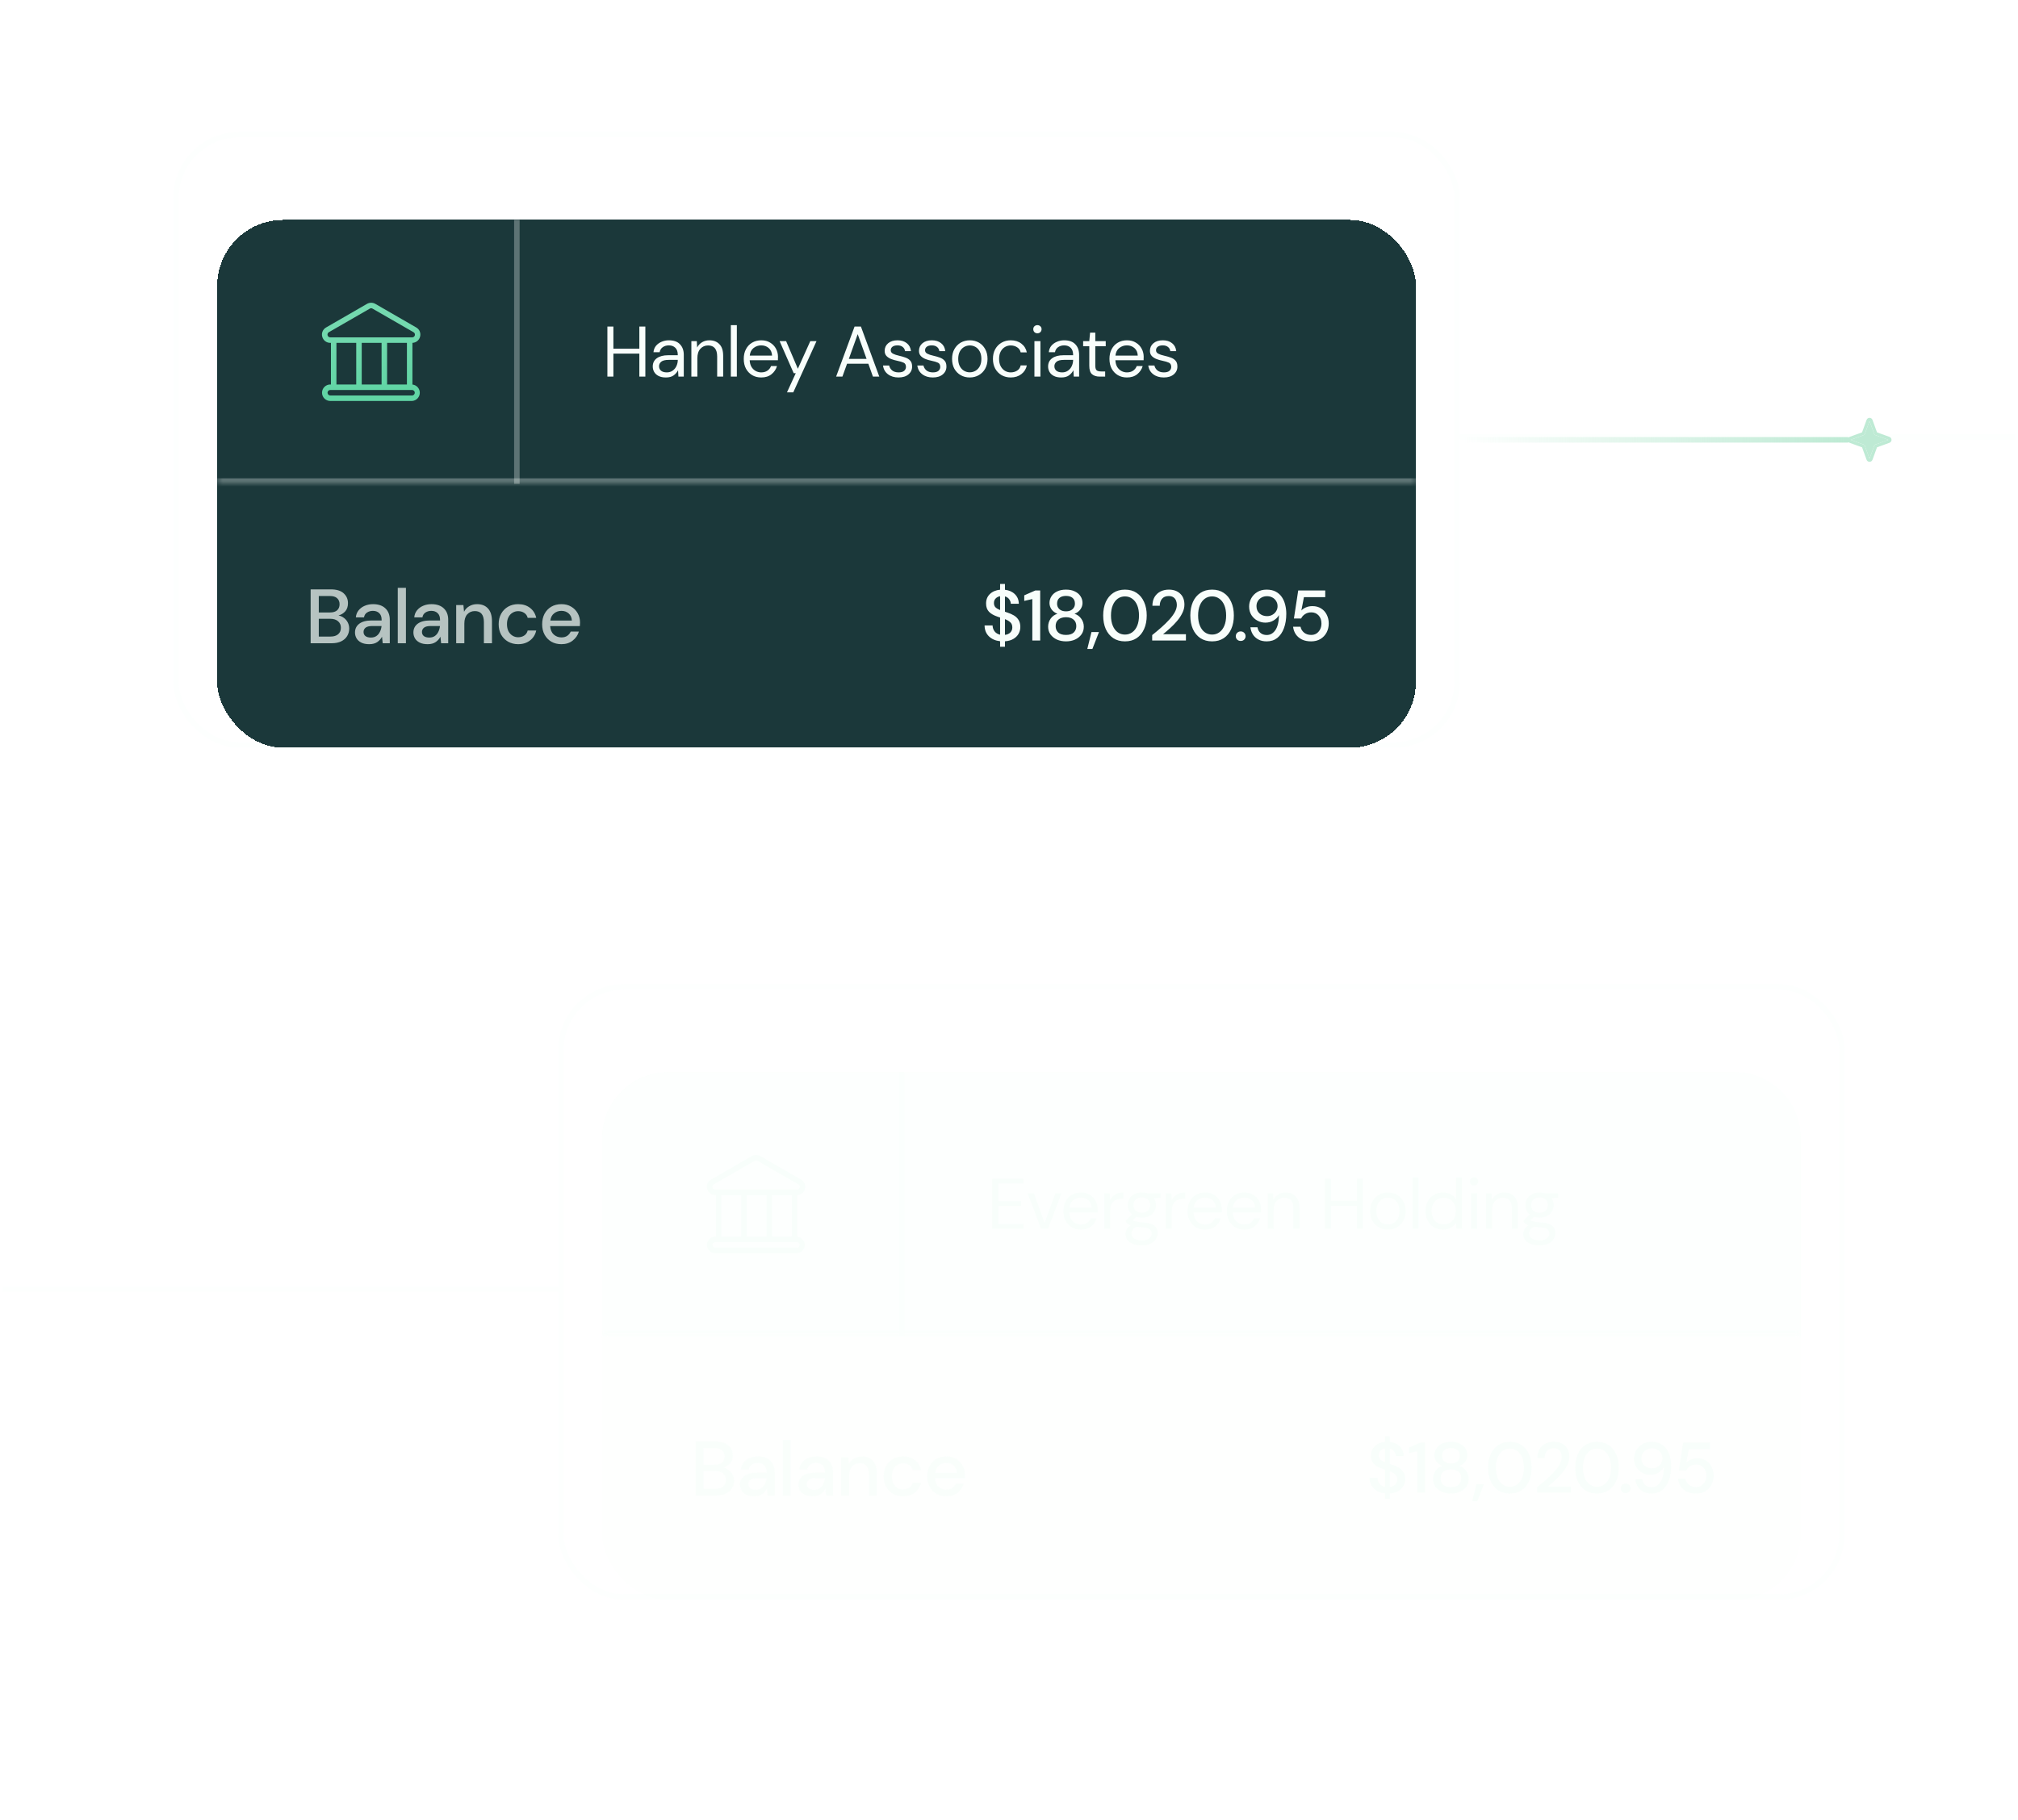 <svg width="367" height="331" viewBox="0 0 367 331" fill="none" xmlns="http://www.w3.org/2000/svg">
    <rect x="32" y="24.5" width="233" height="111" rx="11.5" stroke="#F8FEFB" stroke-opacity="0.3"/>
    <g filter="url(#filter0_bd_2028_62248)">
        <rect x="39.5" y="32" width="218" height="96" rx="12" fill="#1B383A" shape-rendering="crispEdges"/>
        <mask id="path-4-inside-1_2028_62248" fill="white">
            <path d="M39.5 32H257.5V80H39.5V32Z"/>
        </mask>
        <path d="M257.5 79H39.5V81H257.5V79Z" fill="#F8FEFB" fill-opacity="0.3" mask="url(#path-4-inside-1_2028_62248)"/>
        <path d="M75.005 61.943V54.361C75.327 54.35 75.636 54.235 75.886 54.033C76.137 53.831 76.315 53.553 76.395 53.242C76.484 52.923 76.463 52.585 76.336 52.28C76.209 51.975 75.983 51.722 75.695 51.562L68.245 47.261C68.017 47.134 67.761 47.066 67.5 47.066C67.239 47.066 66.983 47.134 66.755 47.261L59.305 51.562C59.017 51.722 58.791 51.975 58.664 52.28C58.537 52.585 58.516 52.923 58.605 53.242C58.687 53.563 58.875 53.848 59.138 54.051C59.4 54.254 59.723 54.363 60.055 54.361H60.185V61.931H60.065C59.667 61.931 59.286 62.09 59.004 62.371C58.723 62.652 58.565 63.034 58.565 63.431C58.565 63.829 58.723 64.211 59.004 64.492C59.286 64.773 59.667 64.931 60.065 64.931H74.935C75.311 64.909 75.665 64.747 75.926 64.476C76.187 64.205 76.337 63.846 76.346 63.469C76.355 63.093 76.222 62.727 75.974 62.444C75.725 62.161 75.379 61.982 75.005 61.943ZM60.055 53.361C59.945 53.36 59.838 53.323 59.751 53.255C59.664 53.187 59.602 53.093 59.573 52.986C59.545 52.88 59.552 52.767 59.594 52.665C59.636 52.563 59.71 52.477 59.805 52.422L67.255 48.133C67.329 48.087 67.413 48.064 67.5 48.064C67.586 48.064 67.671 48.087 67.745 48.133L75.2 52.422C75.299 52.475 75.377 52.56 75.422 52.663C75.466 52.766 75.475 52.882 75.446 52.99C75.417 53.099 75.353 53.195 75.263 53.262C75.172 53.329 75.062 53.364 74.95 53.361H60.055ZM74.005 54.361V61.931H70.4V54.361H74.005ZM69.395 54.361V61.931H65.785V54.361H69.395ZM64.785 54.361V61.931H61.185V54.361H64.785ZM74.935 63.931H60.065C59.932 63.931 59.805 63.879 59.711 63.785C59.618 63.691 59.565 63.564 59.565 63.431C59.565 63.299 59.618 63.172 59.711 63.078C59.805 62.984 59.932 62.931 60.065 62.931H74.935C75.068 62.931 75.195 62.984 75.288 63.078C75.382 63.172 75.435 63.299 75.435 63.431C75.435 63.564 75.382 63.691 75.288 63.785C75.195 63.879 75.068 63.931 74.935 63.931Z" fill="url(#paint0_linear_2028_62248)"/>
        <line x1="94" y1="32" x2="94" y2="80" stroke="#F8FEFB" stroke-opacity="0.3"/>
        <path d="M110.462 60.5V51.4H111.554V55.417H116.273V51.4H117.365V60.5H116.273V56.314H111.554V60.5H110.462ZM121.105 60.656C120.568 60.656 120.122 60.565 119.766 60.383C119.411 60.201 119.147 59.958 118.973 59.655C118.8 59.352 118.713 59.022 118.713 58.667C118.713 58.008 118.965 57.501 119.467 57.146C119.97 56.791 120.655 56.613 121.521 56.613H123.263V56.535C123.263 55.972 123.116 55.547 122.821 55.261C122.527 54.966 122.132 54.819 121.638 54.819C121.214 54.819 120.845 54.927 120.533 55.144C120.23 55.352 120.039 55.66 119.961 56.067H118.843C118.887 55.599 119.043 55.205 119.311 54.884C119.589 54.563 119.931 54.321 120.338 54.156C120.746 53.983 121.179 53.896 121.638 53.896C122.54 53.896 123.216 54.139 123.666 54.624C124.126 55.101 124.355 55.738 124.355 56.535V60.5H123.38L123.315 59.343C123.133 59.707 122.865 60.019 122.509 60.279C122.163 60.53 121.695 60.656 121.105 60.656ZM121.274 59.733C121.69 59.733 122.046 59.625 122.34 59.408C122.644 59.191 122.873 58.91 123.029 58.563C123.185 58.216 123.263 57.852 123.263 57.471V57.458H121.612C120.971 57.458 120.516 57.571 120.247 57.796C119.987 58.013 119.857 58.286 119.857 58.615C119.857 58.953 119.979 59.226 120.221 59.434C120.473 59.633 120.824 59.733 121.274 59.733ZM125.733 60.5V54.052H126.721L126.786 55.209C126.994 54.802 127.293 54.481 127.683 54.247C128.073 54.013 128.515 53.896 129.009 53.896C129.772 53.896 130.379 54.13 130.829 54.598C131.289 55.057 131.518 55.768 131.518 56.73V60.5H130.426V56.847C130.426 55.504 129.872 54.832 128.762 54.832C128.208 54.832 127.744 55.036 127.371 55.443C127.007 55.842 126.825 56.414 126.825 57.159V60.5H125.733ZM132.913 60.5V51.14H134.005V60.5H132.913ZM138.434 60.656C137.818 60.656 137.272 60.517 136.796 60.24C136.319 59.954 135.942 59.56 135.665 59.057C135.396 58.554 135.262 57.961 135.262 57.276C135.262 56.6 135.396 56.011 135.665 55.508C135.933 54.997 136.306 54.602 136.783 54.325C137.268 54.039 137.827 53.896 138.46 53.896C139.084 53.896 139.621 54.039 140.072 54.325C140.531 54.602 140.882 54.971 141.125 55.43C141.367 55.889 141.489 56.383 141.489 56.912C141.489 57.007 141.484 57.103 141.476 57.198C141.476 57.293 141.476 57.402 141.476 57.523H136.341C136.367 58.017 136.479 58.429 136.679 58.758C136.887 59.079 137.142 59.321 137.446 59.486C137.758 59.651 138.087 59.733 138.434 59.733C138.884 59.733 139.261 59.629 139.565 59.421C139.868 59.213 140.089 58.931 140.228 58.576H141.307C141.133 59.174 140.8 59.672 140.306 60.071C139.82 60.461 139.196 60.656 138.434 60.656ZM138.434 54.819C137.914 54.819 137.45 54.979 137.043 55.3C136.644 55.612 136.414 56.071 136.354 56.678H140.41C140.384 56.097 140.184 55.642 139.812 55.313C139.439 54.984 138.98 54.819 138.434 54.819ZM143.124 63.36L144.723 59.876H144.346L141.785 54.052H142.968L145.1 59.07L147.362 54.052H148.493L144.268 63.36H143.124ZM152.059 60.5L155.413 51.4H156.57L159.911 60.5H158.754L157.922 58.16H154.048L153.203 60.5H152.059ZM154.373 57.276H157.597L155.985 52.778L154.373 57.276ZM163.409 60.656C162.638 60.656 161.996 60.461 161.485 60.071C160.974 59.681 160.675 59.152 160.588 58.485H161.706C161.775 58.823 161.953 59.118 162.239 59.369C162.534 59.612 162.928 59.733 163.422 59.733C163.881 59.733 164.219 59.638 164.436 59.447C164.653 59.248 164.761 59.014 164.761 58.745C164.761 58.355 164.618 58.095 164.332 57.965C164.055 57.835 163.66 57.718 163.149 57.614C162.802 57.545 162.456 57.445 162.109 57.315C161.762 57.185 161.472 57.003 161.238 56.769C161.004 56.526 160.887 56.21 160.887 55.82C160.887 55.257 161.095 54.797 161.511 54.442C161.936 54.078 162.508 53.896 163.227 53.896C163.912 53.896 164.471 54.069 164.904 54.416C165.346 54.754 165.602 55.239 165.671 55.872H164.592C164.549 55.543 164.406 55.287 164.163 55.105C163.929 54.914 163.613 54.819 163.214 54.819C162.824 54.819 162.521 54.901 162.304 55.066C162.096 55.231 161.992 55.447 161.992 55.716C161.992 55.976 162.126 56.18 162.395 56.327C162.672 56.474 163.045 56.6 163.513 56.704C163.912 56.791 164.289 56.899 164.644 57.029C165.008 57.15 165.303 57.337 165.528 57.588C165.762 57.831 165.879 58.186 165.879 58.654C165.888 59.235 165.667 59.716 165.216 60.097C164.774 60.47 164.172 60.656 163.409 60.656ZM169.649 60.656C168.878 60.656 168.236 60.461 167.725 60.071C167.214 59.681 166.915 59.152 166.828 58.485H167.946C168.015 58.823 168.193 59.118 168.479 59.369C168.774 59.612 169.168 59.733 169.662 59.733C170.121 59.733 170.459 59.638 170.676 59.447C170.893 59.248 171.001 59.014 171.001 58.745C171.001 58.355 170.858 58.095 170.572 57.965C170.295 57.835 169.9 57.718 169.389 57.614C169.042 57.545 168.696 57.445 168.349 57.315C168.002 57.185 167.712 57.003 167.478 56.769C167.244 56.526 167.127 56.21 167.127 55.82C167.127 55.257 167.335 54.797 167.751 54.442C168.176 54.078 168.748 53.896 169.467 53.896C170.152 53.896 170.711 54.069 171.144 54.416C171.586 54.754 171.842 55.239 171.911 55.872H170.832C170.789 55.543 170.646 55.287 170.403 55.105C170.169 54.914 169.853 54.819 169.454 54.819C169.064 54.819 168.761 54.901 168.544 55.066C168.336 55.231 168.232 55.447 168.232 55.716C168.232 55.976 168.366 56.18 168.635 56.327C168.912 56.474 169.285 56.6 169.753 56.704C170.152 56.791 170.529 56.899 170.884 57.029C171.248 57.15 171.543 57.337 171.768 57.588C172.002 57.831 172.119 58.186 172.119 58.654C172.128 59.235 171.907 59.716 171.456 60.097C171.014 60.47 170.412 60.656 169.649 60.656ZM176.357 60.656C175.75 60.656 175.204 60.517 174.719 60.24C174.234 59.963 173.848 59.573 173.562 59.07C173.285 58.559 173.146 57.961 173.146 57.276C173.146 56.591 173.289 55.998 173.575 55.495C173.861 54.984 174.247 54.589 174.732 54.312C175.226 54.035 175.776 53.896 176.383 53.896C176.99 53.896 177.536 54.035 178.021 54.312C178.506 54.589 178.888 54.984 179.165 55.495C179.451 55.998 179.594 56.591 179.594 57.276C179.594 57.961 179.451 58.559 179.165 59.07C178.879 59.573 178.489 59.963 177.995 60.24C177.51 60.517 176.964 60.656 176.357 60.656ZM176.357 59.72C176.73 59.72 177.076 59.629 177.397 59.447C177.718 59.265 177.978 58.992 178.177 58.628C178.376 58.264 178.476 57.813 178.476 57.276C178.476 56.739 178.376 56.288 178.177 55.924C177.986 55.56 177.731 55.287 177.41 55.105C177.089 54.923 176.747 54.832 176.383 54.832C176.01 54.832 175.664 54.923 175.343 55.105C175.022 55.287 174.762 55.56 174.563 55.924C174.364 56.288 174.264 56.739 174.264 57.276C174.264 57.813 174.364 58.264 174.563 58.628C174.762 58.992 175.018 59.265 175.33 59.447C175.651 59.629 175.993 59.72 176.357 59.72ZM183.816 60.656C183.201 60.656 182.646 60.517 182.152 60.24C181.667 59.954 181.281 59.56 180.995 59.057C180.718 58.546 180.579 57.952 180.579 57.276C180.579 56.6 180.718 56.011 180.995 55.508C181.281 54.997 181.667 54.602 182.152 54.325C182.646 54.039 183.201 53.896 183.816 53.896C184.579 53.896 185.22 54.095 185.74 54.494C186.269 54.893 186.603 55.426 186.741 56.093H185.623C185.537 55.694 185.324 55.387 184.986 55.17C184.648 54.945 184.254 54.832 183.803 54.832C183.439 54.832 183.097 54.923 182.776 55.105C182.456 55.287 182.196 55.56 181.996 55.924C181.797 56.288 181.697 56.739 181.697 57.276C181.697 57.813 181.797 58.264 181.996 58.628C182.196 58.992 182.456 59.269 182.776 59.46C183.097 59.642 183.439 59.733 183.803 59.733C184.254 59.733 184.648 59.625 184.986 59.408C185.324 59.183 185.537 58.866 185.623 58.459H186.741C186.611 59.109 186.282 59.638 185.753 60.045C185.225 60.452 184.579 60.656 183.816 60.656ZM188.669 52.622C188.453 52.622 188.271 52.553 188.123 52.414C187.985 52.267 187.915 52.085 187.915 51.868C187.915 51.66 187.985 51.487 188.123 51.348C188.271 51.209 188.453 51.14 188.669 51.14C188.877 51.14 189.055 51.209 189.202 51.348C189.35 51.487 189.423 51.66 189.423 51.868C189.423 52.085 189.35 52.267 189.202 52.414C189.055 52.553 188.877 52.622 188.669 52.622ZM188.123 60.5V54.052H189.215V60.5H188.123ZM193.002 60.656C192.465 60.656 192.018 60.565 191.663 60.383C191.308 60.201 191.043 59.958 190.87 59.655C190.697 59.352 190.61 59.022 190.61 58.667C190.61 58.008 190.861 57.501 191.364 57.146C191.867 56.791 192.551 56.613 193.418 56.613H195.16V56.535C195.16 55.972 195.013 55.547 194.718 55.261C194.423 54.966 194.029 54.819 193.535 54.819C193.11 54.819 192.742 54.927 192.43 55.144C192.127 55.352 191.936 55.66 191.858 56.067H190.74C190.783 55.599 190.939 55.205 191.208 54.884C191.485 54.563 191.828 54.321 192.235 54.156C192.642 53.983 193.076 53.896 193.535 53.896C194.436 53.896 195.112 54.139 195.563 54.624C196.022 55.101 196.252 55.738 196.252 56.535V60.5H195.277L195.212 59.343C195.03 59.707 194.761 60.019 194.406 60.279C194.059 60.53 193.591 60.656 193.002 60.656ZM193.171 59.733C193.587 59.733 193.942 59.625 194.237 59.408C194.54 59.191 194.77 58.91 194.926 58.563C195.082 58.216 195.16 57.852 195.16 57.471V57.458H193.509C192.868 57.458 192.413 57.571 192.144 57.796C191.884 58.013 191.754 58.286 191.754 58.615C191.754 58.953 191.875 59.226 192.118 59.434C192.369 59.633 192.72 59.733 193.171 59.733ZM200 60.5C199.411 60.5 198.947 60.357 198.609 60.071C198.271 59.785 198.102 59.269 198.102 58.524V54.975H196.984V54.052H198.102L198.245 52.505H199.194V54.052H201.092V54.975H199.194V58.524C199.194 58.931 199.277 59.209 199.441 59.356C199.606 59.495 199.896 59.564 200.312 59.564H200.988V60.5H200ZM204.941 60.656C204.326 60.656 203.78 60.517 203.303 60.24C202.826 59.954 202.449 59.56 202.172 59.057C201.903 58.554 201.769 57.961 201.769 57.276C201.769 56.6 201.903 56.011 202.172 55.508C202.441 54.997 202.813 54.602 203.29 54.325C203.775 54.039 204.334 53.896 204.967 53.896C205.591 53.896 206.128 54.039 206.579 54.325C207.038 54.602 207.389 54.971 207.632 55.43C207.875 55.889 207.996 56.383 207.996 56.912C207.996 57.007 207.992 57.103 207.983 57.198C207.983 57.293 207.983 57.402 207.983 57.523H202.848C202.874 58.017 202.987 58.429 203.186 58.758C203.394 59.079 203.65 59.321 203.953 59.486C204.265 59.651 204.594 59.733 204.941 59.733C205.392 59.733 205.769 59.629 206.072 59.421C206.375 59.213 206.596 58.931 206.735 58.576H207.814C207.641 59.174 207.307 59.672 206.813 60.071C206.328 60.461 205.704 60.656 204.941 60.656ZM204.941 54.819C204.421 54.819 203.957 54.979 203.55 55.3C203.151 55.612 202.922 56.071 202.861 56.678H206.917C206.891 56.097 206.692 55.642 206.319 55.313C205.946 54.984 205.487 54.819 204.941 54.819ZM211.653 60.656C210.882 60.656 210.241 60.461 209.729 60.071C209.218 59.681 208.919 59.152 208.832 58.485H209.95C210.02 58.823 210.197 59.118 210.483 59.369C210.778 59.612 211.172 59.733 211.666 59.733C212.126 59.733 212.464 59.638 212.68 59.447C212.897 59.248 213.005 59.014 213.005 58.745C213.005 58.355 212.862 58.095 212.576 57.965C212.299 57.835 211.905 57.718 211.393 57.614C211.047 57.545 210.7 57.445 210.353 57.315C210.007 57.185 209.716 57.003 209.482 56.769C209.248 56.526 209.131 56.21 209.131 55.82C209.131 55.257 209.339 54.797 209.755 54.442C210.18 54.078 210.752 53.896 211.471 53.896C212.156 53.896 212.715 54.069 213.148 54.416C213.59 54.754 213.846 55.239 213.915 55.872H212.836C212.793 55.543 212.65 55.287 212.407 55.105C212.173 54.914 211.857 54.819 211.458 54.819C211.068 54.819 210.765 54.901 210.548 55.066C210.34 55.231 210.236 55.447 210.236 55.716C210.236 55.976 210.371 56.18 210.639 56.327C210.917 56.474 211.289 56.6 211.757 56.704C212.156 56.791 212.533 56.899 212.888 57.029C213.252 57.15 213.547 57.337 213.772 57.588C214.006 57.831 214.123 58.186 214.123 58.654C214.132 59.235 213.911 59.716 213.46 60.097C213.018 60.47 212.416 60.656 211.653 60.656Z" fill="#F8FEFB"/>
        <path opacity="0.7" d="M56.494 109V99.2H60.19C61.207 99.2 61.977 99.438 62.5 99.914C63.023 100.39 63.284 100.987 63.284 101.706C63.284 102.331 63.116 102.831 62.78 103.204C62.444 103.568 62.038 103.815 61.562 103.946C61.935 104.021 62.267 104.17 62.556 104.394C62.855 104.618 63.088 104.898 63.256 105.234C63.424 105.57 63.508 105.934 63.508 106.326C63.508 106.83 63.382 107.287 63.13 107.698C62.887 108.099 62.528 108.417 62.052 108.65C61.576 108.883 60.993 109 60.302 109H56.494ZM57.978 103.4H60.008C60.577 103.4 61.011 103.269 61.31 103.008C61.609 102.737 61.758 102.369 61.758 101.902C61.758 101.445 61.609 101.081 61.31 100.81C61.021 100.539 60.577 100.404 59.98 100.404H57.978V103.4ZM57.978 107.782H60.106C60.703 107.782 61.165 107.642 61.492 107.362C61.828 107.082 61.996 106.69 61.996 106.186C61.996 105.682 61.823 105.285 61.478 104.996C61.133 104.697 60.666 104.548 60.078 104.548H57.978V107.782ZM67.151 109.168C66.563 109.168 66.077 109.07 65.695 108.874C65.312 108.678 65.027 108.421 64.841 108.104C64.654 107.777 64.561 107.423 64.561 107.04C64.561 106.368 64.822 105.836 65.345 105.444C65.867 105.052 66.614 104.856 67.585 104.856H69.405V104.73C69.405 104.189 69.255 103.783 68.957 103.512C68.667 103.241 68.289 103.106 67.823 103.106C67.412 103.106 67.053 103.209 66.745 103.414C66.446 103.61 66.264 103.904 66.199 104.296H64.715C64.761 103.792 64.929 103.363 65.219 103.008C65.517 102.644 65.891 102.369 66.339 102.182C66.796 101.986 67.295 101.888 67.837 101.888C68.807 101.888 69.559 102.145 70.091 102.658C70.623 103.162 70.889 103.853 70.889 104.73V109H69.601L69.475 107.81C69.279 108.193 68.994 108.515 68.621 108.776C68.247 109.037 67.757 109.168 67.151 109.168ZM67.445 107.964C67.846 107.964 68.182 107.871 68.453 107.684C68.733 107.488 68.947 107.231 69.097 106.914C69.255 106.597 69.353 106.247 69.391 105.864H67.739C67.151 105.864 66.731 105.967 66.479 106.172C66.236 106.377 66.115 106.634 66.115 106.942C66.115 107.259 66.231 107.511 66.465 107.698C66.707 107.875 67.034 107.964 67.445 107.964ZM72.339 109V98.92H73.823V109H72.339ZM77.774 109.168C77.186 109.168 76.701 109.07 76.318 108.874C75.936 108.678 75.651 108.421 75.464 108.104C75.278 107.777 75.184 107.423 75.184 107.04C75.184 106.368 75.446 105.836 75.968 105.444C76.491 105.052 77.238 104.856 78.208 104.856H80.028V104.73C80.028 104.189 79.879 103.783 79.58 103.512C79.291 103.241 78.913 103.106 78.446 103.106C78.036 103.106 77.676 103.209 77.368 103.414C77.07 103.61 76.888 103.904 76.822 104.296H75.338C75.385 103.792 75.553 103.363 75.842 103.008C76.141 102.644 76.514 102.369 76.962 102.182C77.42 101.986 77.919 101.888 78.46 101.888C79.431 101.888 80.182 102.145 80.714 102.658C81.246 103.162 81.512 103.853 81.512 104.73V109H80.224L80.098 107.81C79.902 108.193 79.618 108.515 79.244 108.776C78.871 109.037 78.381 109.168 77.774 109.168ZM78.068 107.964C78.47 107.964 78.806 107.871 79.076 107.684C79.356 107.488 79.571 107.231 79.72 106.914C79.879 106.597 79.977 106.247 80.014 105.864H78.362C77.774 105.864 77.354 105.967 77.102 106.172C76.86 106.377 76.738 106.634 76.738 106.942C76.738 107.259 76.855 107.511 77.088 107.698C77.331 107.875 77.658 107.964 78.068 107.964ZM82.963 109V102.056H84.278L84.391 103.274C84.605 102.845 84.918 102.509 85.329 102.266C85.749 102.014 86.229 101.888 86.77 101.888C87.611 101.888 88.269 102.149 88.745 102.672C89.23 103.195 89.472 103.974 89.472 105.01V109H88.002V105.164C88.002 103.82 87.452 103.148 86.35 103.148C85.8 103.148 85.343 103.344 84.978 103.736C84.624 104.128 84.447 104.688 84.447 105.416V109H82.963ZM94.23 109.168C93.549 109.168 92.938 109.014 92.396 108.706C91.864 108.398 91.444 107.973 91.136 107.432C90.838 106.881 90.688 106.247 90.688 105.528C90.688 104.809 90.838 104.179 91.136 103.638C91.444 103.087 91.864 102.658 92.396 102.35C92.938 102.042 93.549 101.888 94.23 101.888C95.089 101.888 95.808 102.112 96.386 102.56C96.974 103.008 97.352 103.615 97.52 104.38H95.966C95.873 103.997 95.668 103.699 95.35 103.484C95.033 103.269 94.66 103.162 94.23 103.162C93.866 103.162 93.53 103.255 93.222 103.442C92.914 103.619 92.667 103.885 92.48 104.24C92.294 104.585 92.2 105.015 92.2 105.528C92.2 106.041 92.294 106.475 92.48 106.83C92.667 107.175 92.914 107.441 93.222 107.628C93.53 107.815 93.866 107.908 94.23 107.908C94.66 107.908 95.033 107.801 95.35 107.586C95.668 107.371 95.873 107.068 95.966 106.676H97.52C97.362 107.423 96.988 108.025 96.4 108.482C95.812 108.939 95.089 109.168 94.23 109.168ZM102.098 109.168C101.416 109.168 100.81 109.019 100.278 108.72C99.755 108.412 99.344 107.987 99.046 107.446C98.747 106.905 98.598 106.275 98.598 105.556C98.598 104.828 98.743 104.189 99.032 103.638C99.331 103.087 99.741 102.658 100.264 102.35C100.796 102.042 101.412 101.888 102.112 101.888C102.793 101.888 103.386 102.042 103.89 102.35C104.394 102.649 104.786 103.05 105.066 103.554C105.346 104.058 105.486 104.613 105.486 105.22C105.486 105.313 105.481 105.416 105.472 105.528C105.472 105.631 105.467 105.747 105.458 105.878H100.054C100.1 106.55 100.32 107.063 100.712 107.418C101.113 107.763 101.575 107.936 102.098 107.936C102.518 107.936 102.868 107.843 103.148 107.656C103.437 107.46 103.652 107.199 103.792 106.872H105.276C105.089 107.525 104.716 108.071 104.156 108.51C103.605 108.949 102.919 109.168 102.098 109.168ZM102.098 103.106C101.603 103.106 101.164 103.255 100.782 103.554C100.399 103.843 100.166 104.282 100.082 104.87H104.002C103.974 104.329 103.782 103.899 103.428 103.582C103.073 103.265 102.63 103.106 102.098 103.106Z" fill="#F8FEFB"/>
        <path d="M181.88 109.631V108.63C181.031 108.535 180.35 108.236 179.839 107.733C179.328 107.23 179.068 106.572 179.059 105.757H180.515C180.524 106.164 180.645 106.524 180.879 106.836C181.113 107.139 181.447 107.343 181.88 107.447V104.314C181.811 104.297 181.737 104.275 181.659 104.249C181.59 104.223 181.516 104.197 181.438 104.171C180.736 103.937 180.207 103.634 179.852 103.261C179.505 102.888 179.332 102.399 179.332 101.792C179.323 101.081 179.553 100.501 180.021 100.05C180.489 99.599 181.109 99.335 181.88 99.257V98.217H182.764V99.27C183.518 99.357 184.125 99.63 184.584 100.089C185.043 100.548 185.277 101.125 185.286 101.818H183.83C183.821 101.532 183.726 101.263 183.544 101.012C183.371 100.752 183.111 100.574 182.764 100.479V103.261C182.833 103.287 182.903 103.313 182.972 103.339C183.041 103.356 183.111 103.378 183.18 103.404C183.631 103.551 184.034 103.729 184.389 103.937C184.744 104.145 185.026 104.418 185.234 104.756C185.451 105.094 185.559 105.523 185.559 106.043C185.559 106.476 185.455 106.884 185.247 107.265C185.039 107.638 184.727 107.95 184.311 108.201C183.895 108.452 183.379 108.6 182.764 108.643V109.631H181.88ZM180.762 101.675C180.762 102.022 180.862 102.29 181.061 102.481C181.26 102.663 181.533 102.823 181.88 102.962V100.44C181.551 100.501 181.282 100.639 181.074 100.856C180.866 101.064 180.762 101.337 180.762 101.675ZM184.103 106.134C184.103 105.709 183.977 105.389 183.726 105.172C183.475 104.947 183.154 104.76 182.764 104.613V107.473C183.189 107.421 183.518 107.274 183.752 107.031C183.986 106.788 184.103 106.489 184.103 106.134ZM187.742 108.5V100.96L186.273 101.298V100.284L188.288 99.4H189.172V108.5H187.742ZM193.867 108.656C193.261 108.656 192.71 108.548 192.216 108.331C191.731 108.106 191.341 107.794 191.046 107.395C190.76 106.996 190.617 106.528 190.617 105.991C190.617 105.445 190.769 104.955 191.072 104.522C191.384 104.089 191.796 103.794 192.307 103.638C191.848 103.456 191.493 103.192 191.241 102.845C190.99 102.49 190.864 102.1 190.864 101.675C190.864 101.233 190.981 100.83 191.215 100.466C191.449 100.093 191.787 99.799 192.229 99.582C192.68 99.357 193.226 99.244 193.867 99.244C194.509 99.244 195.05 99.357 195.492 99.582C195.943 99.799 196.285 100.093 196.519 100.466C196.753 100.83 196.87 101.233 196.87 101.675C196.87 102.091 196.74 102.481 196.48 102.845C196.229 103.2 195.874 103.465 195.414 103.638C195.926 103.803 196.333 104.102 196.636 104.535C196.948 104.96 197.104 105.445 197.104 105.991C197.104 106.528 196.961 106.996 196.675 107.395C196.389 107.794 195.999 108.106 195.505 108.331C195.02 108.548 194.474 108.656 193.867 108.656ZM193.867 103.196C194.37 103.196 194.764 103.066 195.05 102.806C195.345 102.546 195.492 102.212 195.492 101.805C195.492 101.346 195.349 100.995 195.063 100.752C194.777 100.509 194.379 100.388 193.867 100.388C193.356 100.388 192.957 100.509 192.671 100.752C192.385 100.995 192.242 101.346 192.242 101.805C192.242 102.212 192.385 102.546 192.671 102.806C192.957 103.066 193.356 103.196 193.867 103.196ZM193.867 107.486C194.491 107.486 194.959 107.339 195.271 107.044C195.583 106.741 195.739 106.355 195.739 105.887C195.739 105.367 195.57 104.968 195.232 104.691C194.903 104.405 194.448 104.262 193.867 104.262C193.287 104.262 192.827 104.405 192.489 104.691C192.151 104.968 191.982 105.367 191.982 105.887C191.982 106.355 192.138 106.741 192.45 107.044C192.771 107.339 193.243 107.486 193.867 107.486ZM197.743 110.034L198.497 106.966H199.862L198.666 110.034H197.743ZM204.595 108.656C203.772 108.656 203.061 108.461 202.463 108.071C201.874 107.672 201.419 107.122 201.098 106.42C200.786 105.709 200.63 104.886 200.63 103.95C200.63 103.014 200.786 102.195 201.098 101.493C201.419 100.782 201.874 100.232 202.463 99.842C203.061 99.443 203.772 99.244 204.595 99.244C205.419 99.244 206.125 99.443 206.714 99.842C207.304 100.232 207.754 100.782 208.066 101.493C208.387 102.195 208.547 103.014 208.547 103.95C208.547 104.886 208.387 105.709 208.066 106.42C207.754 107.122 207.304 107.672 206.714 108.071C206.125 108.461 205.419 108.656 204.595 108.656ZM204.595 107.421C205.089 107.421 205.527 107.282 205.908 107.005C206.298 106.728 206.602 106.329 206.818 105.809C207.035 105.289 207.143 104.669 207.143 103.95C207.143 103.231 207.035 102.611 206.818 102.091C206.602 101.571 206.298 101.172 205.908 100.895C205.527 100.618 205.089 100.479 204.595 100.479C204.093 100.479 203.651 100.618 203.269 100.895C202.888 101.172 202.589 101.571 202.372 102.091C202.156 102.611 202.047 103.231 202.047 103.95C202.047 104.669 202.156 105.289 202.372 105.809C202.589 106.329 202.888 106.728 203.269 107.005C203.651 107.282 204.093 107.421 204.595 107.421ZM209.54 108.5V107.512C210.129 107.044 210.692 106.572 211.23 106.095C211.767 105.618 212.244 105.15 212.66 104.691C213.084 104.223 213.418 103.768 213.661 103.326C213.903 102.875 214.025 102.442 214.025 102.026C214.025 101.749 213.977 101.489 213.882 101.246C213.786 100.995 213.63 100.795 213.414 100.648C213.197 100.492 212.907 100.414 212.543 100.414C211.997 100.414 211.585 100.587 211.308 100.934C211.039 101.281 210.909 101.697 210.918 102.182H209.579C209.587 101.541 209.722 101.003 209.982 100.57C210.25 100.137 210.606 99.807 211.048 99.582C211.498 99.357 212.005 99.244 212.569 99.244C213.427 99.244 214.111 99.487 214.623 99.972C215.143 100.449 215.403 101.116 215.403 101.974C215.403 102.485 215.277 102.992 215.026 103.495C214.783 103.998 214.462 104.483 214.064 104.951C213.674 105.41 213.253 105.844 212.803 106.251C212.352 106.658 211.923 107.027 211.516 107.356H215.676V108.5H209.54ZM220.44 108.656C219.616 108.656 218.906 108.461 218.308 108.071C217.718 107.672 217.263 107.122 216.943 106.42C216.631 105.709 216.475 104.886 216.475 103.95C216.475 103.014 216.631 102.195 216.943 101.493C217.263 100.782 217.718 100.232 218.308 99.842C218.906 99.443 219.616 99.244 220.44 99.244C221.263 99.244 221.969 99.443 222.559 99.842C223.148 100.232 223.599 100.782 223.911 101.493C224.231 102.195 224.392 103.014 224.392 103.95C224.392 104.886 224.231 105.709 223.911 106.42C223.599 107.122 223.148 107.672 222.559 108.071C221.969 108.461 221.263 108.656 220.44 108.656ZM220.44 107.421C220.934 107.421 221.371 107.282 221.753 107.005C222.143 106.728 222.446 106.329 222.663 105.809C222.879 105.289 222.988 104.669 222.988 103.95C222.988 103.231 222.879 102.611 222.663 102.091C222.446 101.571 222.143 101.172 221.753 100.895C221.371 100.618 220.934 100.479 220.44 100.479C219.937 100.479 219.495 100.618 219.114 100.895C218.732 101.172 218.433 101.571 218.217 102.091C218 102.611 217.892 103.231 217.892 103.95C217.892 104.669 218 105.289 218.217 105.809C218.433 106.329 218.732 106.728 219.114 107.005C219.495 107.282 219.937 107.421 220.44 107.421ZM225.641 108.578C225.381 108.578 225.164 108.496 224.991 108.331C224.826 108.158 224.744 107.954 224.744 107.72C224.744 107.477 224.826 107.274 224.991 107.109C225.164 106.936 225.381 106.849 225.641 106.849C225.901 106.849 226.113 106.936 226.278 107.109C226.443 107.274 226.525 107.477 226.525 107.72C226.525 107.954 226.443 108.158 226.278 108.331C226.113 108.496 225.901 108.578 225.641 108.578ZM230.367 108.656C229.769 108.656 229.257 108.539 228.833 108.305C228.408 108.071 228.074 107.759 227.832 107.369C227.598 106.979 227.455 106.554 227.403 106.095H228.69C228.768 106.546 228.954 106.892 229.249 107.135C229.543 107.378 229.92 107.499 230.38 107.499C231.012 107.499 231.532 107.204 231.94 106.615C232.356 106.017 232.577 105.103 232.603 103.872C232.395 104.253 232.07 104.578 231.628 104.847C231.194 105.116 230.692 105.25 230.12 105.25C229.608 105.25 229.127 105.129 228.677 104.886C228.226 104.643 227.862 104.305 227.585 103.872C227.307 103.43 227.169 102.91 227.169 102.312C227.169 101.783 227.299 101.285 227.559 100.817C227.819 100.349 228.183 99.972 228.651 99.686C229.127 99.391 229.691 99.244 230.341 99.244C231.008 99.244 231.571 99.37 232.031 99.621C232.49 99.872 232.858 100.206 233.136 100.622C233.413 101.038 233.612 101.506 233.734 102.026C233.864 102.546 233.929 103.079 233.929 103.625C233.929 104.63 233.786 105.51 233.5 106.264C233.222 107.018 232.819 107.607 232.291 108.032C231.762 108.448 231.121 108.656 230.367 108.656ZM230.432 104.067C230.796 104.067 231.121 103.985 231.407 103.82C231.693 103.655 231.918 103.439 232.083 103.17C232.256 102.893 232.343 102.589 232.343 102.26C232.343 101.905 232.256 101.593 232.083 101.324C231.918 101.047 231.688 100.83 231.394 100.674C231.108 100.518 230.783 100.44 230.419 100.44C230.055 100.44 229.73 100.518 229.444 100.674C229.158 100.83 228.928 101.047 228.755 101.324C228.59 101.593 228.508 101.9 228.508 102.247C228.508 102.802 228.69 103.244 229.054 103.573C229.418 103.902 229.877 104.067 230.432 104.067ZM238.438 108.656C237.796 108.656 237.242 108.543 236.774 108.318C236.306 108.084 235.933 107.768 235.656 107.369C235.387 106.962 235.222 106.502 235.162 105.991H236.514C236.6 106.424 236.817 106.784 237.164 107.07C237.51 107.347 237.939 107.486 238.451 107.486C238.832 107.486 239.161 107.395 239.439 107.213C239.716 107.022 239.933 106.771 240.089 106.459C240.245 106.147 240.323 105.796 240.323 105.406C240.323 104.791 240.149 104.301 239.803 103.937C239.456 103.564 239.018 103.378 238.49 103.378C238.039 103.378 237.653 103.486 237.333 103.703C237.012 103.911 236.778 104.175 236.631 104.496H235.318L236.098 99.4H241.012V100.609H237.138L236.67 103.04C236.869 102.815 237.142 102.628 237.489 102.481C237.844 102.325 238.243 102.247 238.685 102.247C239.3 102.247 239.829 102.39 240.271 102.676C240.713 102.953 241.051 103.33 241.285 103.807C241.527 104.284 241.649 104.812 241.649 105.393C241.649 106 241.519 106.55 241.259 107.044C240.999 107.538 240.626 107.932 240.141 108.227C239.664 108.513 239.096 108.656 238.438 108.656Z" fill="#F8FEFB"/>
    </g>
    <rect x="102" y="179.5" width="233" height="111" rx="11.5" stroke="#F8FEFB" stroke-opacity="0.3"/>
    <g filter="url(#filter1_bd_2028_62248)">
        <rect x="109.5" y="187" width="218" height="96" rx="12" fill="#F8FEFB" fill-opacity="0.15" shape-rendering="crispEdges"/>
        <mask id="path-14-inside-2_2028_62248" fill="white">
            <path d="M109.5 199C109.5 192.373 114.873 187 121.5 187H315.5C322.127 187 327.5 192.373 327.5 199V235H109.5V199Z"/>
        </mask>
        <path d="M109.5 199C109.5 192.373 114.873 187 121.5 187H315.5C322.127 187 327.5 192.373 327.5 199V235H109.5V199Z" fill="#F8FEFB" fill-opacity="0.2"/>
        <path d="M109.5 187H327.5H109.5ZM327.5 236H109.5V234H327.5V236ZM109.5 235V187V235ZM327.5 187V235V187Z" fill="#F8FEFB" fill-opacity="0.3" mask="url(#path-14-inside-2_2028_62248)"/>
        <path d="M145.005 216.943V209.362C145.327 209.35 145.636 209.235 145.886 209.033C146.137 208.831 146.315 208.553 146.395 208.241C146.484 207.924 146.463 207.585 146.336 207.28C146.209 206.975 145.983 206.722 145.695 206.562L138.245 202.262C138.018 202.134 137.761 202.066 137.5 202.066C137.239 202.066 136.982 202.134 136.755 202.262L129.305 206.562C129.017 206.722 128.791 206.975 128.664 207.28C128.537 207.585 128.516 207.924 128.605 208.241C128.687 208.563 128.875 208.848 129.138 209.051C129.4 209.254 129.723 209.363 130.055 209.362H130.185V216.931H130.065C129.667 216.931 129.286 217.09 129.004 217.371C128.723 217.652 128.565 218.034 128.565 218.431C128.565 218.829 128.723 219.211 129.004 219.492C129.286 219.773 129.667 219.931 130.065 219.931H144.935C145.311 219.909 145.665 219.747 145.926 219.476C146.187 219.205 146.337 218.846 146.346 218.469C146.355 218.093 146.222 217.727 145.973 217.444C145.725 217.161 145.379 216.982 145.005 216.943ZM130.055 208.362C129.945 208.36 129.838 208.323 129.751 208.255C129.664 208.187 129.602 208.093 129.573 207.986C129.545 207.88 129.552 207.767 129.594 207.665C129.636 207.563 129.71 207.477 129.805 207.422L137.255 203.133C137.329 203.087 137.414 203.064 137.5 203.064C137.586 203.064 137.671 203.087 137.745 203.133L145.2 207.422C145.299 207.475 145.377 207.56 145.422 207.663C145.466 207.766 145.475 207.882 145.446 207.99C145.417 208.099 145.352 208.195 145.262 208.262C145.172 208.329 145.062 208.364 144.95 208.362H130.055ZM144.005 209.362V216.931H140.4V209.362H144.005ZM139.395 209.362V216.931H135.785V209.362H139.395ZM134.785 209.362V216.931H131.185V209.362H134.785ZM144.935 218.931H130.065C129.932 218.931 129.805 218.879 129.711 218.785C129.618 218.691 129.565 218.564 129.565 218.431C129.565 218.299 129.618 218.172 129.711 218.078C129.805 217.984 129.932 217.931 130.065 217.931H144.935C145.068 217.931 145.195 217.984 145.289 218.078C145.382 218.172 145.435 218.299 145.435 218.431C145.435 218.564 145.382 218.691 145.289 218.785C145.195 218.879 145.068 218.931 144.935 218.931Z" fill="#F8FEFB"/>
        <line x1="164" y1="187" x2="164" y2="235" stroke="#F8FEFB" stroke-opacity="0.3"/>
        <path d="M180.462 215.5V206.4H186.091V207.297H181.554V210.469H185.701V211.353H181.554V214.603H186.091V215.5H180.462ZM189.334 215.5L186.89 209.052H188.034L189.971 214.447L191.921 209.052H193.039L190.595 215.5H189.334ZM196.563 215.656C195.948 215.656 195.402 215.517 194.925 215.24C194.448 214.954 194.071 214.56 193.794 214.057C193.525 213.554 193.391 212.961 193.391 212.276C193.391 211.6 193.525 211.011 193.794 210.508C194.063 209.997 194.435 209.602 194.912 209.325C195.397 209.039 195.956 208.896 196.589 208.896C197.213 208.896 197.75 209.039 198.201 209.325C198.66 209.602 199.011 209.971 199.254 210.43C199.497 210.889 199.618 211.383 199.618 211.912C199.618 212.007 199.614 212.103 199.605 212.198C199.605 212.293 199.605 212.402 199.605 212.523H194.47C194.496 213.017 194.609 213.429 194.808 213.758C195.016 214.079 195.272 214.321 195.575 214.486C195.887 214.651 196.216 214.733 196.563 214.733C197.014 214.733 197.391 214.629 197.694 214.421C197.997 214.213 198.218 213.931 198.357 213.576H199.436C199.263 214.174 198.929 214.672 198.435 215.071C197.95 215.461 197.326 215.656 196.563 215.656ZM196.563 209.819C196.043 209.819 195.579 209.979 195.172 210.3C194.773 210.612 194.544 211.071 194.483 211.678H198.539C198.513 211.097 198.314 210.642 197.941 210.313C197.568 209.984 197.109 209.819 196.563 209.819ZM200.805 215.5V209.052H201.793L201.884 210.287C202.084 209.862 202.387 209.524 202.794 209.273C203.202 209.022 203.704 208.896 204.302 208.896V210.04H204.003C203.622 210.04 203.271 210.109 202.95 210.248C202.63 210.378 202.374 210.603 202.183 210.924C201.993 211.245 201.897 211.687 201.897 212.25V215.5H200.805ZM207.664 213.472C207.3 213.472 206.966 213.424 206.663 213.329L206.013 213.94C206.108 214.009 206.225 214.07 206.364 214.122C206.511 214.165 206.719 214.209 206.988 214.252C207.256 214.287 207.633 214.326 208.119 214.369C208.985 214.43 209.605 214.629 209.978 214.967C210.35 215.305 210.537 215.747 210.537 216.293C210.537 216.666 210.433 217.021 210.225 217.359C210.025 217.697 209.713 217.974 209.289 218.191C208.873 218.408 208.335 218.516 207.677 218.516C207.096 218.516 206.58 218.438 206.13 218.282C205.679 218.135 205.328 217.905 205.077 217.593C204.825 217.29 204.7 216.904 204.7 216.436C204.7 216.193 204.765 215.929 204.895 215.643C205.025 215.366 205.267 215.101 205.623 214.85C205.432 214.772 205.267 214.69 205.129 214.603C204.999 214.508 204.877 214.404 204.765 214.291V213.992L205.87 212.9C205.358 212.467 205.103 211.895 205.103 211.184C205.103 210.759 205.202 210.374 205.402 210.027C205.601 209.68 205.891 209.407 206.273 209.208C206.654 209 207.118 208.896 207.664 208.896C208.036 208.896 208.374 208.948 208.678 209.052H211.057V209.871L209.848 209.923C210.099 210.287 210.225 210.707 210.225 211.184C210.225 211.609 210.121 211.994 209.913 212.341C209.713 212.688 209.423 212.965 209.042 213.173C208.669 213.372 208.21 213.472 207.664 213.472ZM207.664 212.575C208.123 212.575 208.487 212.458 208.756 212.224C209.033 211.981 209.172 211.635 209.172 211.184C209.172 210.742 209.033 210.404 208.756 210.17C208.487 209.927 208.123 209.806 207.664 209.806C207.196 209.806 206.823 209.927 206.546 210.17C206.277 210.404 206.143 210.742 206.143 211.184C206.143 211.635 206.277 211.981 206.546 212.224C206.823 212.458 207.196 212.575 207.664 212.575ZM205.766 216.332C205.766 216.765 205.948 217.086 206.312 217.294C206.676 217.511 207.131 217.619 207.677 217.619C208.214 217.619 208.643 217.502 208.964 217.268C209.293 217.034 209.458 216.722 209.458 216.332C209.458 216.055 209.345 215.812 209.12 215.604C208.894 215.405 208.478 215.288 207.872 215.253C207.395 215.218 206.983 215.175 206.637 215.123C206.281 215.314 206.047 215.517 205.935 215.734C205.822 215.959 205.766 216.159 205.766 216.332ZM212.029 215.5V209.052H213.017L213.108 210.287C213.307 209.862 213.61 209.524 214.018 209.273C214.425 209.022 214.928 208.896 215.526 208.896V210.04H215.227C214.845 210.04 214.494 210.109 214.174 210.248C213.853 210.378 213.597 210.603 213.407 210.924C213.216 211.245 213.121 211.687 213.121 212.25V215.5H212.029ZM219.149 215.656C218.534 215.656 217.988 215.517 217.511 215.24C217.034 214.954 216.657 214.56 216.38 214.057C216.111 213.554 215.977 212.961 215.977 212.276C215.977 211.6 216.111 211.011 216.38 210.508C216.649 209.997 217.021 209.602 217.498 209.325C217.983 209.039 218.542 208.896 219.175 208.896C219.799 208.896 220.336 209.039 220.787 209.325C221.246 209.602 221.597 209.971 221.84 210.43C222.083 210.889 222.204 211.383 222.204 211.912C222.204 212.007 222.2 212.103 222.191 212.198C222.191 212.293 222.191 212.402 222.191 212.523H217.056C217.082 213.017 217.195 213.429 217.394 213.758C217.602 214.079 217.858 214.321 218.161 214.486C218.473 214.651 218.802 214.733 219.149 214.733C219.6 214.733 219.977 214.629 220.28 214.421C220.583 214.213 220.804 213.931 220.943 213.576H222.022C221.849 214.174 221.515 214.672 221.021 215.071C220.536 215.461 219.912 215.656 219.149 215.656ZM219.149 209.819C218.629 209.819 218.165 209.979 217.758 210.3C217.359 210.612 217.13 211.071 217.069 211.678H221.125C221.099 211.097 220.9 210.642 220.527 210.313C220.154 209.984 219.695 209.819 219.149 209.819ZM226.29 215.656C225.675 215.656 225.129 215.517 224.652 215.24C224.176 214.954 223.799 214.56 223.521 214.057C223.253 213.554 223.118 212.961 223.118 212.276C223.118 211.6 223.253 211.011 223.521 210.508C223.79 209.997 224.163 209.602 224.639 209.325C225.125 209.039 225.684 208.896 226.316 208.896C226.94 208.896 227.478 209.039 227.928 209.325C228.388 209.602 228.739 209.971 228.981 210.43C229.224 210.889 229.345 211.383 229.345 211.912C229.345 212.007 229.341 212.103 229.332 212.198C229.332 212.293 229.332 212.402 229.332 212.523H224.197C224.223 213.017 224.336 213.429 224.535 213.758C224.743 214.079 224.999 214.321 225.302 214.486C225.614 214.651 225.944 214.733 226.29 214.733C226.741 214.733 227.118 214.629 227.421 214.421C227.725 214.213 227.946 213.931 228.084 213.576H229.163C228.99 214.174 228.656 214.672 228.162 215.071C227.677 215.461 227.053 215.656 226.29 215.656ZM226.29 209.819C225.77 209.819 225.307 209.979 224.899 210.3C224.501 210.612 224.271 211.071 224.21 211.678H228.266C228.24 211.097 228.041 210.642 227.668 210.313C227.296 209.984 226.836 209.819 226.29 209.819ZM230.533 215.5V209.052H231.521L231.586 210.209C231.794 209.802 232.093 209.481 232.483 209.247C232.873 209.013 233.315 208.896 233.809 208.896C234.571 208.896 235.178 209.13 235.629 209.598C236.088 210.057 236.318 210.768 236.318 211.73V215.5H235.226V211.847C235.226 210.504 234.671 209.832 233.562 209.832C233.007 209.832 232.543 210.036 232.171 210.443C231.807 210.842 231.625 211.414 231.625 212.159V215.5H230.533ZM240.958 215.5V206.4H242.05V210.417H246.769V206.4H247.861V215.5H246.769V211.314H242.05V215.5H240.958ZM252.394 215.656C251.787 215.656 251.241 215.517 250.756 215.24C250.271 214.963 249.885 214.573 249.599 214.07C249.322 213.559 249.183 212.961 249.183 212.276C249.183 211.591 249.326 210.998 249.612 210.495C249.898 209.984 250.284 209.589 250.769 209.312C251.263 209.035 251.813 208.896 252.42 208.896C253.027 208.896 253.573 209.035 254.058 209.312C254.543 209.589 254.925 209.984 255.202 210.495C255.488 210.998 255.631 211.591 255.631 212.276C255.631 212.961 255.488 213.559 255.202 214.07C254.916 214.573 254.526 214.963 254.032 215.24C253.547 215.517 253.001 215.656 252.394 215.656ZM252.394 214.72C252.767 214.72 253.113 214.629 253.434 214.447C253.755 214.265 254.015 213.992 254.214 213.628C254.413 213.264 254.513 212.813 254.513 212.276C254.513 211.739 254.413 211.288 254.214 210.924C254.023 210.56 253.768 210.287 253.447 210.105C253.126 209.923 252.784 209.832 252.42 209.832C252.047 209.832 251.701 209.923 251.38 210.105C251.059 210.287 250.799 210.56 250.6 210.924C250.401 211.288 250.301 211.739 250.301 212.276C250.301 212.813 250.401 213.264 250.6 213.628C250.799 213.992 251.055 214.265 251.367 214.447C251.688 214.629 252.03 214.72 252.394 214.72ZM256.889 215.5V206.14H257.981V215.5H256.889ZM262.436 215.656C261.795 215.656 261.231 215.509 260.746 215.214C260.269 214.919 259.897 214.516 259.628 214.005C259.368 213.494 259.238 212.913 259.238 212.263C259.238 211.613 259.372 211.037 259.641 210.534C259.91 210.023 260.282 209.624 260.759 209.338C261.236 209.043 261.799 208.896 262.449 208.896C262.978 208.896 263.446 209.004 263.853 209.221C264.26 209.438 264.577 209.741 264.802 210.131V206.14H265.894V215.5H264.906L264.802 214.434C264.594 214.746 264.295 215.028 263.905 215.279C263.515 215.53 263.025 215.656 262.436 215.656ZM262.553 214.707C262.986 214.707 263.368 214.607 263.697 214.408C264.035 214.2 264.295 213.914 264.477 213.55C264.668 213.186 264.763 212.761 264.763 212.276C264.763 211.791 264.668 211.366 264.477 211.002C264.295 210.638 264.035 210.356 263.697 210.157C263.368 209.949 262.986 209.845 262.553 209.845C262.128 209.845 261.747 209.949 261.409 210.157C261.08 210.356 260.82 210.638 260.629 211.002C260.447 211.366 260.356 211.791 260.356 212.276C260.356 212.761 260.447 213.186 260.629 213.55C260.82 213.914 261.08 214.2 261.409 214.408C261.747 214.607 262.128 214.707 262.553 214.707ZM268.077 207.622C267.861 207.622 267.679 207.553 267.531 207.414C267.393 207.267 267.323 207.085 267.323 206.868C267.323 206.66 267.393 206.487 267.531 206.348C267.679 206.209 267.861 206.14 268.077 206.14C268.285 206.14 268.463 206.209 268.61 206.348C268.758 206.487 268.831 206.66 268.831 206.868C268.831 207.085 268.758 207.267 268.61 207.414C268.463 207.553 268.285 207.622 268.077 207.622ZM267.531 215.5V209.052H268.623V215.5H267.531ZM270.265 215.5V209.052H271.253L271.318 210.209C271.526 209.802 271.825 209.481 272.215 209.247C272.605 209.013 273.047 208.896 273.541 208.896C274.303 208.896 274.91 209.13 275.361 209.598C275.82 210.057 276.05 210.768 276.05 211.73V215.5H274.958V211.847C274.958 210.504 274.403 209.832 273.294 209.832C272.739 209.832 272.275 210.036 271.903 210.443C271.539 210.842 271.357 211.414 271.357 212.159V215.5H270.265ZM279.992 213.472C279.628 213.472 279.294 213.424 278.991 213.329L278.341 213.94C278.436 214.009 278.553 214.07 278.692 214.122C278.839 214.165 279.047 214.209 279.316 214.252C279.585 214.287 279.962 214.326 280.447 214.369C281.314 214.43 281.933 214.629 282.306 214.967C282.679 215.305 282.865 215.747 282.865 216.293C282.865 216.666 282.761 217.021 282.553 217.359C282.354 217.697 282.042 217.974 281.617 218.191C281.201 218.408 280.664 218.516 280.005 218.516C279.424 218.516 278.909 218.438 278.458 218.282C278.007 218.135 277.656 217.905 277.405 217.593C277.154 217.29 277.028 216.904 277.028 216.436C277.028 216.193 277.093 215.929 277.223 215.643C277.353 215.366 277.596 215.101 277.951 214.85C277.76 214.772 277.596 214.69 277.457 214.603C277.327 214.508 277.206 214.404 277.093 214.291V213.992L278.198 212.9C277.687 212.467 277.431 211.895 277.431 211.184C277.431 210.759 277.531 210.374 277.73 210.027C277.929 209.68 278.22 209.407 278.601 209.208C278.982 209 279.446 208.896 279.992 208.896C280.365 208.896 280.703 208.948 281.006 209.052H283.385V209.871L282.176 209.923C282.427 210.287 282.553 210.707 282.553 211.184C282.553 211.609 282.449 211.994 282.241 212.341C282.042 212.688 281.751 212.965 281.37 213.173C280.997 213.372 280.538 213.472 279.992 213.472ZM279.992 212.575C280.451 212.575 280.815 212.458 281.084 212.224C281.361 211.981 281.5 211.635 281.5 211.184C281.5 210.742 281.361 210.404 281.084 210.17C280.815 209.927 280.451 209.806 279.992 209.806C279.524 209.806 279.151 209.927 278.874 210.17C278.605 210.404 278.471 210.742 278.471 211.184C278.471 211.635 278.605 211.981 278.874 212.224C279.151 212.458 279.524 212.575 279.992 212.575ZM278.094 216.332C278.094 216.765 278.276 217.086 278.64 217.294C279.004 217.511 279.459 217.619 280.005 217.619C280.542 217.619 280.971 217.502 281.292 217.268C281.621 217.034 281.786 216.722 281.786 216.332C281.786 216.055 281.673 215.812 281.448 215.604C281.223 215.405 280.807 215.288 280.2 215.253C279.723 215.218 279.312 215.175 278.965 215.123C278.61 215.314 278.376 215.517 278.263 215.734C278.15 215.959 278.094 216.159 278.094 216.332Z" fill="#F8FEFB"/>
        <path opacity="0.8" d="M126.494 264V254.2H130.19C131.207 254.2 131.977 254.438 132.5 254.914C133.023 255.39 133.284 255.987 133.284 256.706C133.284 257.331 133.116 257.831 132.78 258.204C132.444 258.568 132.038 258.815 131.562 258.946C131.935 259.021 132.267 259.17 132.556 259.394C132.855 259.618 133.088 259.898 133.256 260.234C133.424 260.57 133.508 260.934 133.508 261.326C133.508 261.83 133.382 262.287 133.13 262.698C132.887 263.099 132.528 263.417 132.052 263.65C131.576 263.883 130.993 264 130.302 264H126.494ZM127.978 258.4H130.008C130.577 258.4 131.011 258.269 131.31 258.008C131.609 257.737 131.758 257.369 131.758 256.902C131.758 256.445 131.609 256.081 131.31 255.81C131.021 255.539 130.577 255.404 129.98 255.404H127.978V258.4ZM127.978 262.782H130.106C130.703 262.782 131.165 262.642 131.492 262.362C131.828 262.082 131.996 261.69 131.996 261.186C131.996 260.682 131.823 260.285 131.478 259.996C131.133 259.697 130.666 259.548 130.078 259.548H127.978V262.782ZM137.151 264.168C136.563 264.168 136.077 264.07 135.695 263.874C135.312 263.678 135.027 263.421 134.841 263.104C134.654 262.777 134.561 262.423 134.561 262.04C134.561 261.368 134.822 260.836 135.345 260.444C135.867 260.052 136.614 259.856 137.585 259.856H139.405V259.73C139.405 259.189 139.255 258.783 138.957 258.512C138.667 258.241 138.289 258.106 137.823 258.106C137.412 258.106 137.053 258.209 136.745 258.414C136.446 258.61 136.264 258.904 136.199 259.296H134.715C134.761 258.792 134.929 258.363 135.219 258.008C135.517 257.644 135.891 257.369 136.339 257.182C136.796 256.986 137.295 256.888 137.837 256.888C138.807 256.888 139.559 257.145 140.091 257.658C140.623 258.162 140.889 258.853 140.889 259.73V264H139.601L139.475 262.81C139.279 263.193 138.994 263.515 138.621 263.776C138.247 264.037 137.757 264.168 137.151 264.168ZM137.445 262.964C137.846 262.964 138.182 262.871 138.453 262.684C138.733 262.488 138.947 262.231 139.097 261.914C139.255 261.597 139.353 261.247 139.391 260.864H137.739C137.151 260.864 136.731 260.967 136.479 261.172C136.236 261.377 136.115 261.634 136.115 261.942C136.115 262.259 136.231 262.511 136.465 262.698C136.707 262.875 137.034 262.964 137.445 262.964ZM142.339 264V253.92H143.823V264H142.339ZM147.774 264.168C147.186 264.168 146.701 264.07 146.318 263.874C145.936 263.678 145.651 263.421 145.464 263.104C145.278 262.777 145.184 262.423 145.184 262.04C145.184 261.368 145.446 260.836 145.968 260.444C146.491 260.052 147.238 259.856 148.208 259.856H150.028V259.73C150.028 259.189 149.879 258.783 149.58 258.512C149.291 258.241 148.913 258.106 148.446 258.106C148.036 258.106 147.676 258.209 147.368 258.414C147.07 258.61 146.888 258.904 146.822 259.296H145.338C145.385 258.792 145.553 258.363 145.842 258.008C146.141 257.644 146.514 257.369 146.962 257.182C147.42 256.986 147.919 256.888 148.46 256.888C149.431 256.888 150.182 257.145 150.714 257.658C151.246 258.162 151.512 258.853 151.512 259.73V264H150.224L150.098 262.81C149.902 263.193 149.618 263.515 149.244 263.776C148.871 264.037 148.381 264.168 147.774 264.168ZM148.068 262.964C148.47 262.964 148.806 262.871 149.076 262.684C149.356 262.488 149.571 262.231 149.72 261.914C149.879 261.597 149.977 261.247 150.014 260.864H148.362C147.774 260.864 147.354 260.967 147.102 261.172C146.86 261.377 146.738 261.634 146.738 261.942C146.738 262.259 146.855 262.511 147.088 262.698C147.331 262.875 147.658 262.964 148.068 262.964ZM152.963 264V257.056H154.279L154.391 258.274C154.605 257.845 154.918 257.509 155.329 257.266C155.749 257.014 156.229 256.888 156.771 256.888C157.611 256.888 158.269 257.149 158.745 257.672C159.23 258.195 159.473 258.974 159.473 260.01V264H158.003V260.164C158.003 258.82 157.452 258.148 156.351 258.148C155.8 258.148 155.343 258.344 154.979 258.736C154.624 259.128 154.447 259.688 154.447 260.416V264H152.963ZM164.23 264.168C163.549 264.168 162.938 264.014 162.396 263.706C161.864 263.398 161.444 262.973 161.136 262.432C160.838 261.881 160.688 261.247 160.688 260.528C160.688 259.809 160.838 259.179 161.136 258.638C161.444 258.087 161.864 257.658 162.396 257.35C162.938 257.042 163.549 256.888 164.23 256.888C165.089 256.888 165.808 257.112 166.386 257.56C166.974 258.008 167.352 258.615 167.52 259.38H165.966C165.873 258.997 165.668 258.699 165.35 258.484C165.033 258.269 164.66 258.162 164.23 258.162C163.866 258.162 163.53 258.255 163.222 258.442C162.914 258.619 162.667 258.885 162.48 259.24C162.294 259.585 162.2 260.015 162.2 260.528C162.2 261.041 162.294 261.475 162.48 261.83C162.667 262.175 162.914 262.441 163.222 262.628C163.53 262.815 163.866 262.908 164.23 262.908C164.66 262.908 165.033 262.801 165.35 262.586C165.668 262.371 165.873 262.068 165.966 261.676H167.52C167.362 262.423 166.988 263.025 166.4 263.482C165.812 263.939 165.089 264.168 164.23 264.168ZM172.098 264.168C171.416 264.168 170.81 264.019 170.278 263.72C169.755 263.412 169.344 262.987 169.046 262.446C168.747 261.905 168.598 261.275 168.598 260.556C168.598 259.828 168.742 259.189 169.032 258.638C169.33 258.087 169.741 257.658 170.264 257.35C170.796 257.042 171.412 256.888 172.112 256.888C172.793 256.888 173.386 257.042 173.89 257.35C174.394 257.649 174.786 258.05 175.066 258.554C175.346 259.058 175.486 259.613 175.486 260.22C175.486 260.313 175.481 260.416 175.472 260.528C175.472 260.631 175.467 260.747 175.458 260.878H170.054C170.1 261.55 170.32 262.063 170.712 262.418C171.113 262.763 171.575 262.936 172.098 262.936C172.518 262.936 172.868 262.843 173.148 262.656C173.437 262.46 173.652 262.199 173.792 261.872H175.276C175.089 262.525 174.716 263.071 174.156 263.51C173.605 263.949 172.919 264.168 172.098 264.168ZM172.098 258.106C171.603 258.106 171.164 258.255 170.782 258.554C170.399 258.843 170.166 259.282 170.082 259.87H174.002C173.974 259.329 173.782 258.899 173.428 258.582C173.073 258.265 172.63 258.106 172.098 258.106Z" fill="#F8FEFB"/>
        <path d="M251.88 264.631V263.63C251.031 263.535 250.35 263.236 249.839 262.733C249.328 262.23 249.068 261.572 249.059 260.757H250.515C250.524 261.164 250.645 261.524 250.879 261.836C251.113 262.139 251.447 262.343 251.88 262.447V259.314C251.811 259.297 251.737 259.275 251.659 259.249C251.59 259.223 251.516 259.197 251.438 259.171C250.736 258.937 250.207 258.634 249.852 258.261C249.505 257.888 249.332 257.399 249.332 256.792C249.323 256.081 249.553 255.501 250.021 255.05C250.489 254.599 251.109 254.335 251.88 254.257V253.217H252.764V254.27C253.518 254.357 254.125 254.63 254.584 255.089C255.043 255.548 255.277 256.125 255.286 256.818H253.83C253.821 256.532 253.726 256.263 253.544 256.012C253.371 255.752 253.111 255.574 252.764 255.479V258.261C252.833 258.287 252.903 258.313 252.972 258.339C253.041 258.356 253.111 258.378 253.18 258.404C253.631 258.551 254.034 258.729 254.389 258.937C254.744 259.145 255.026 259.418 255.234 259.756C255.451 260.094 255.559 260.523 255.559 261.043C255.559 261.476 255.455 261.884 255.247 262.265C255.039 262.638 254.727 262.95 254.311 263.201C253.895 263.452 253.379 263.6 252.764 263.643V264.631H251.88ZM250.762 256.675C250.762 257.022 250.862 257.29 251.061 257.481C251.26 257.663 251.533 257.823 251.88 257.962V255.44C251.551 255.501 251.282 255.639 251.074 255.856C250.866 256.064 250.762 256.337 250.762 256.675ZM254.103 261.134C254.103 260.709 253.977 260.389 253.726 260.172C253.475 259.947 253.154 259.76 252.764 259.613V262.473C253.189 262.421 253.518 262.274 253.752 262.031C253.986 261.788 254.103 261.489 254.103 261.134ZM257.742 263.5V255.96L256.273 256.298V255.284L258.288 254.4H259.172V263.5H257.742ZM263.867 263.656C263.261 263.656 262.71 263.548 262.216 263.331C261.731 263.106 261.341 262.794 261.046 262.395C260.76 261.996 260.617 261.528 260.617 260.991C260.617 260.445 260.769 259.955 261.072 259.522C261.384 259.089 261.796 258.794 262.307 258.638C261.848 258.456 261.493 258.192 261.241 257.845C260.99 257.49 260.864 257.1 260.864 256.675C260.864 256.233 260.981 255.83 261.215 255.466C261.449 255.093 261.787 254.799 262.229 254.582C262.68 254.357 263.226 254.244 263.867 254.244C264.509 254.244 265.05 254.357 265.492 254.582C265.943 254.799 266.285 255.093 266.519 255.466C266.753 255.83 266.87 256.233 266.87 256.675C266.87 257.091 266.74 257.481 266.48 257.845C266.229 258.2 265.874 258.465 265.414 258.638C265.926 258.803 266.333 259.102 266.636 259.535C266.948 259.96 267.104 260.445 267.104 260.991C267.104 261.528 266.961 261.996 266.675 262.395C266.389 262.794 265.999 263.106 265.505 263.331C265.02 263.548 264.474 263.656 263.867 263.656ZM263.867 258.196C264.37 258.196 264.764 258.066 265.05 257.806C265.345 257.546 265.492 257.212 265.492 256.805C265.492 256.346 265.349 255.995 265.063 255.752C264.777 255.509 264.379 255.388 263.867 255.388C263.356 255.388 262.957 255.509 262.671 255.752C262.385 255.995 262.242 256.346 262.242 256.805C262.242 257.212 262.385 257.546 262.671 257.806C262.957 258.066 263.356 258.196 263.867 258.196ZM263.867 262.486C264.491 262.486 264.959 262.339 265.271 262.044C265.583 261.741 265.739 261.355 265.739 260.887C265.739 260.367 265.57 259.968 265.232 259.691C264.903 259.405 264.448 259.262 263.867 259.262C263.287 259.262 262.827 259.405 262.489 259.691C262.151 259.968 261.982 260.367 261.982 260.887C261.982 261.355 262.138 261.741 262.45 262.044C262.771 262.339 263.243 262.486 263.867 262.486ZM267.743 265.034L268.497 261.966H269.862L268.666 265.034H267.743ZM274.595 263.656C273.772 263.656 273.061 263.461 272.463 263.071C271.874 262.672 271.419 262.122 271.098 261.42C270.786 260.709 270.63 259.886 270.63 258.95C270.63 258.014 270.786 257.195 271.098 256.493C271.419 255.782 271.874 255.232 272.463 254.842C273.061 254.443 273.772 254.244 274.595 254.244C275.419 254.244 276.125 254.443 276.714 254.842C277.304 255.232 277.754 255.782 278.066 256.493C278.387 257.195 278.547 258.014 278.547 258.95C278.547 259.886 278.387 260.709 278.066 261.42C277.754 262.122 277.304 262.672 276.714 263.071C276.125 263.461 275.419 263.656 274.595 263.656ZM274.595 262.421C275.089 262.421 275.527 262.282 275.908 262.005C276.298 261.728 276.602 261.329 276.818 260.809C277.035 260.289 277.143 259.669 277.143 258.95C277.143 258.231 277.035 257.611 276.818 257.091C276.602 256.571 276.298 256.172 275.908 255.895C275.527 255.618 275.089 255.479 274.595 255.479C274.093 255.479 273.651 255.618 273.269 255.895C272.888 256.172 272.589 256.571 272.372 257.091C272.156 257.611 272.047 258.231 272.047 258.95C272.047 259.669 272.156 260.289 272.372 260.809C272.589 261.329 272.888 261.728 273.269 262.005C273.651 262.282 274.093 262.421 274.595 262.421ZM279.54 263.5V262.512C280.129 262.044 280.692 261.572 281.23 261.095C281.767 260.618 282.244 260.15 282.66 259.691C283.084 259.223 283.418 258.768 283.661 258.326C283.903 257.875 284.025 257.442 284.025 257.026C284.025 256.749 283.977 256.489 283.882 256.246C283.786 255.995 283.63 255.795 283.414 255.648C283.197 255.492 282.907 255.414 282.543 255.414C281.997 255.414 281.585 255.587 281.308 255.934C281.039 256.281 280.909 256.697 280.918 257.182H279.579C279.587 256.541 279.722 256.003 279.982 255.57C280.25 255.137 280.606 254.807 281.048 254.582C281.498 254.357 282.005 254.244 282.569 254.244C283.427 254.244 284.111 254.487 284.623 254.972C285.143 255.449 285.403 256.116 285.403 256.974C285.403 257.485 285.277 257.992 285.026 258.495C284.783 258.998 284.462 259.483 284.064 259.951C283.674 260.41 283.253 260.844 282.803 261.251C282.352 261.658 281.923 262.027 281.516 262.356H285.676V263.5H279.54ZM290.44 263.656C289.616 263.656 288.906 263.461 288.308 263.071C287.718 262.672 287.263 262.122 286.943 261.42C286.631 260.709 286.475 259.886 286.475 258.95C286.475 258.014 286.631 257.195 286.943 256.493C287.263 255.782 287.718 255.232 288.308 254.842C288.906 254.443 289.616 254.244 290.44 254.244C291.263 254.244 291.969 254.443 292.559 254.842C293.148 255.232 293.599 255.782 293.911 256.493C294.231 257.195 294.392 258.014 294.392 258.95C294.392 259.886 294.231 260.709 293.911 261.42C293.599 262.122 293.148 262.672 292.559 263.071C291.969 263.461 291.263 263.656 290.44 263.656ZM290.44 262.421C290.934 262.421 291.371 262.282 291.753 262.005C292.143 261.728 292.446 261.329 292.663 260.809C292.879 260.289 292.988 259.669 292.988 258.95C292.988 258.231 292.879 257.611 292.663 257.091C292.446 256.571 292.143 256.172 291.753 255.895C291.371 255.618 290.934 255.479 290.44 255.479C289.937 255.479 289.495 255.618 289.114 255.895C288.732 256.172 288.433 256.571 288.217 257.091C288 257.611 287.892 258.231 287.892 258.95C287.892 259.669 288 260.289 288.217 260.809C288.433 261.329 288.732 261.728 289.114 262.005C289.495 262.282 289.937 262.421 290.44 262.421ZM295.641 263.578C295.381 263.578 295.164 263.496 294.991 263.331C294.826 263.158 294.744 262.954 294.744 262.72C294.744 262.477 294.826 262.274 294.991 262.109C295.164 261.936 295.381 261.849 295.641 261.849C295.901 261.849 296.113 261.936 296.278 262.109C296.443 262.274 296.525 262.477 296.525 262.72C296.525 262.954 296.443 263.158 296.278 263.331C296.113 263.496 295.901 263.578 295.641 263.578ZM300.367 263.656C299.769 263.656 299.257 263.539 298.833 263.305C298.408 263.071 298.074 262.759 297.832 262.369C297.598 261.979 297.455 261.554 297.403 261.095H298.69C298.768 261.546 298.954 261.892 299.249 262.135C299.543 262.378 299.92 262.499 300.38 262.499C301.012 262.499 301.532 262.204 301.94 261.615C302.356 261.017 302.577 260.103 302.603 258.872C302.395 259.253 302.07 259.578 301.628 259.847C301.194 260.116 300.692 260.25 300.12 260.25C299.608 260.25 299.127 260.129 298.677 259.886C298.226 259.643 297.862 259.305 297.585 258.872C297.307 258.43 297.169 257.91 297.169 257.312C297.169 256.783 297.299 256.285 297.559 255.817C297.819 255.349 298.183 254.972 298.651 254.686C299.127 254.391 299.691 254.244 300.341 254.244C301.008 254.244 301.571 254.37 302.031 254.621C302.49 254.872 302.858 255.206 303.136 255.622C303.413 256.038 303.612 256.506 303.734 257.026C303.864 257.546 303.929 258.079 303.929 258.625C303.929 259.63 303.786 260.51 303.5 261.264C303.222 262.018 302.819 262.607 302.291 263.032C301.762 263.448 301.121 263.656 300.367 263.656ZM300.432 259.067C300.796 259.067 301.121 258.985 301.407 258.82C301.693 258.655 301.918 258.439 302.083 258.17C302.256 257.893 302.343 257.589 302.343 257.26C302.343 256.905 302.256 256.593 302.083 256.324C301.918 256.047 301.688 255.83 301.394 255.674C301.108 255.518 300.783 255.44 300.419 255.44C300.055 255.44 299.73 255.518 299.444 255.674C299.158 255.83 298.928 256.047 298.755 256.324C298.59 256.593 298.508 256.9 298.508 257.247C298.508 257.802 298.69 258.244 299.054 258.573C299.418 258.902 299.877 259.067 300.432 259.067ZM308.438 263.656C307.796 263.656 307.242 263.543 306.774 263.318C306.306 263.084 305.933 262.768 305.656 262.369C305.387 261.962 305.222 261.502 305.162 260.991H306.514C306.6 261.424 306.817 261.784 307.164 262.07C307.51 262.347 307.939 262.486 308.451 262.486C308.832 262.486 309.161 262.395 309.439 262.213C309.716 262.022 309.933 261.771 310.089 261.459C310.245 261.147 310.323 260.796 310.323 260.406C310.323 259.791 310.149 259.301 309.803 258.937C309.456 258.564 309.018 258.378 308.49 258.378C308.039 258.378 307.653 258.486 307.333 258.703C307.012 258.911 306.778 259.175 306.631 259.496H305.318L306.098 254.4H311.012V255.609H307.138L306.67 258.04C306.869 257.815 307.142 257.628 307.489 257.481C307.844 257.325 308.243 257.247 308.685 257.247C309.3 257.247 309.829 257.39 310.271 257.676C310.713 257.953 311.051 258.33 311.285 258.807C311.527 259.284 311.649 259.812 311.649 260.393C311.649 261 311.519 261.55 311.259 262.044C310.999 262.538 310.626 262.932 310.141 263.227C309.664 263.513 309.096 263.656 308.438 263.656Z" fill="#F8FEFB"/>
    </g>
    <line x1="265.5" y1="79.5" x2="366.5" y2="79.5" stroke="#F8FEFB" stroke-opacity="0.3"/>
    <path d="M266 80H336" stroke="url(#paint1_linear_2028_62248)" stroke-linecap="round"/>
    <g filter="url(#filter2_d_2028_62248)">
        <path d="M339.464 76.373L338.64 78.64L336.373 79.464C336.263 79.505 336.169 79.578 336.102 79.674C336.036 79.769 336 79.883 336 80C336 80.117 336.036 80.231 336.102 80.326C336.169 80.422 336.263 80.495 336.373 80.536L338.64 81.36L339.464 83.627C339.505 83.737 339.578 83.831 339.674 83.898C339.769 83.964 339.883 84 340 84C340.117 84 340.231 83.964 340.326 83.898C340.422 83.831 340.495 83.737 340.536 83.627L341.36 81.36L343.627 80.536C343.737 80.495 343.831 80.422 343.898 80.326C343.964 80.231 344 80.117 344 80C344 79.883 343.964 79.769 343.898 79.674C343.831 79.578 343.737 79.505 343.627 79.464L341.36 78.639L340.536 76.373C340.495 76.263 340.422 76.169 340.326 76.102C340.231 76.036 340.117 76 340 76C339.883 76 339.769 76.036 339.674 76.102C339.578 76.169 339.505 76.263 339.464 76.373ZM340.868 78.961C340.883 79 340.905 79.036 340.935 79.065C340.964 79.095 341 79.117 341.039 79.132L343.427 80L341.039 80.868C341 80.883 340.964 80.905 340.935 80.935C340.905 80.964 340.883 81 340.868 81.039L340 83.427L339.132 81.039C339.117 81 339.095 80.964 339.065 80.935C339.036 80.905 339 80.883 338.961 80.868L336.573 80L338.961 79.132C339 79.117 339.036 79.095 339.065 79.065C339.095 79.036 339.117 79 339.132 78.961L340 76.573L340.868 78.961Z" fill="#BEEAD4"/>
        <path d="M340.868 78.961C340.883 79 340.905 79.036 340.935 79.065C340.964 79.095 341 79.117 341.039 79.132L343.427 80L341.039 80.868C341 80.883 340.964 80.905 340.935 80.935C340.905 80.964 340.883 81 340.868 81.039L340 83.427L339.132 81.039C339.117 81 339.095 80.964 339.065 80.935C339.036 80.905 339 80.883 338.961 80.868L336.573 80L338.961 79.132C339 79.117 339.036 79.095 339.065 79.065C339.095 79.036 339.117 79 339.132 78.961L340 76.573L340.868 78.961Z" fill="#BEEAD4"/>
    </g>
    <line x1="0.5" y1="234.5" x2="101.5" y2="234.5" stroke="#F8FEFB" stroke-opacity="0.3"/>
    <defs>
        <filter id="filter0_bd_2028_62248" x="-0.5" y="-8" width="298" height="184" filterUnits="userSpaceOnUse" color-interpolation-filters="sRGB">
            <feFlood flood-opacity="0" result="BackgroundImageFix"/>
            <feGaussianBlur in="BackgroundImageFix" stdDeviation="20"/>
            <feComposite in2="SourceAlpha" operator="in" result="effect1_backgroundBlur_2028_62248"/>
            <feColorMatrix in="SourceAlpha" type="matrix" values="0 0 0 0 0 0 0 0 0 0 0 0 0 0 0 0 0 0 127 0" result="hardAlpha"/>
            <feOffset dy="8"/>
            <feGaussianBlur stdDeviation="20"/>
            <feComposite in2="hardAlpha" operator="out"/>
            <feColorMatrix type="matrix" values="0 0 0 0 0 0 0 0 0 0.219 0 0 0 0 0.206 0 0 0 0.1 0"/>
            <feBlend mode="normal" in2="effect1_backgroundBlur_2028_62248" result="effect2_dropShadow_2028_62248"/>
            <feBlend mode="normal" in="SourceGraphic" in2="effect2_dropShadow_2028_62248" result="shape"/>
        </filter>
        <filter id="filter1_bd_2028_62248" x="69.5" y="147" width="298" height="184" filterUnits="userSpaceOnUse" color-interpolation-filters="sRGB">
            <feFlood flood-opacity="0" result="BackgroundImageFix"/>
            <feGaussianBlur in="BackgroundImageFix" stdDeviation="20"/>
            <feComposite in2="SourceAlpha" operator="in" result="effect1_backgroundBlur_2028_62248"/>
            <feColorMatrix in="SourceAlpha" type="matrix" values="0 0 0 0 0 0 0 0 0 0 0 0 0 0 0 0 0 0 127 0" result="hardAlpha"/>
            <feOffset dy="8"/>
            <feGaussianBlur stdDeviation="20"/>
            <feComposite in2="hardAlpha" operator="out"/>
            <feColorMatrix type="matrix" values="0 0 0 0 0 0 0 0 0 0.219 0 0 0 0 0.206 0 0 0 0.1 0"/>
            <feBlend mode="normal" in2="effect1_backgroundBlur_2028_62248" result="effect2_dropShadow_2028_62248"/>
            <feBlend mode="normal" in="SourceGraphic" in2="effect2_dropShadow_2028_62248" result="shape"/>
        </filter>
        <filter id="filter2_d_2028_62248" x="332.8" y="72.8" width="14.4" height="14.4" filterUnits="userSpaceOnUse" color-interpolation-filters="sRGB">
            <feFlood flood-opacity="0" result="BackgroundImageFix"/>
            <feColorMatrix in="SourceAlpha" type="matrix" values="0 0 0 0 0 0 0 0 0 0 0 0 0 0 0 0 0 0 127 0" result="hardAlpha"/>
            <feOffset/>
            <feGaussianBlur stdDeviation="1.6"/>
            <feComposite in2="hardAlpha" operator="out"/>
            <feColorMatrix type="matrix" values="0 0 0 0 0.973 0 0 0 0 0.996 0 0 0 0 0.984 0 0 0 1 0"/>
            <feBlend mode="normal" in2="BackgroundImageFix" result="effect1_dropShadow_2028_62248"/>
            <feBlend mode="normal" in="SourceGraphic" in2="effect1_dropShadow_2028_62248" result="shape"/>
        </filter>
        <linearGradient id="paint0_linear_2028_62248" x1="74.88" y1="50.238" x2="75.931" y2="62.791" gradientUnits="userSpaceOnUse">
            <stop stop-color="#74D9AF"/>
            <stop offset="1" stop-color="#60D5A4"/>
        </linearGradient>
        <linearGradient id="paint1_linear_2028_62248" x1="335.358" y1="79.5" x2="266" y2="79.5" gradientUnits="userSpaceOnUse">
            <stop stop-color="#BEEAD4"/>
            <stop offset="1" stop-color="#BEEAD4" stop-opacity="0"/>
        </linearGradient>
    </defs>
</svg>
